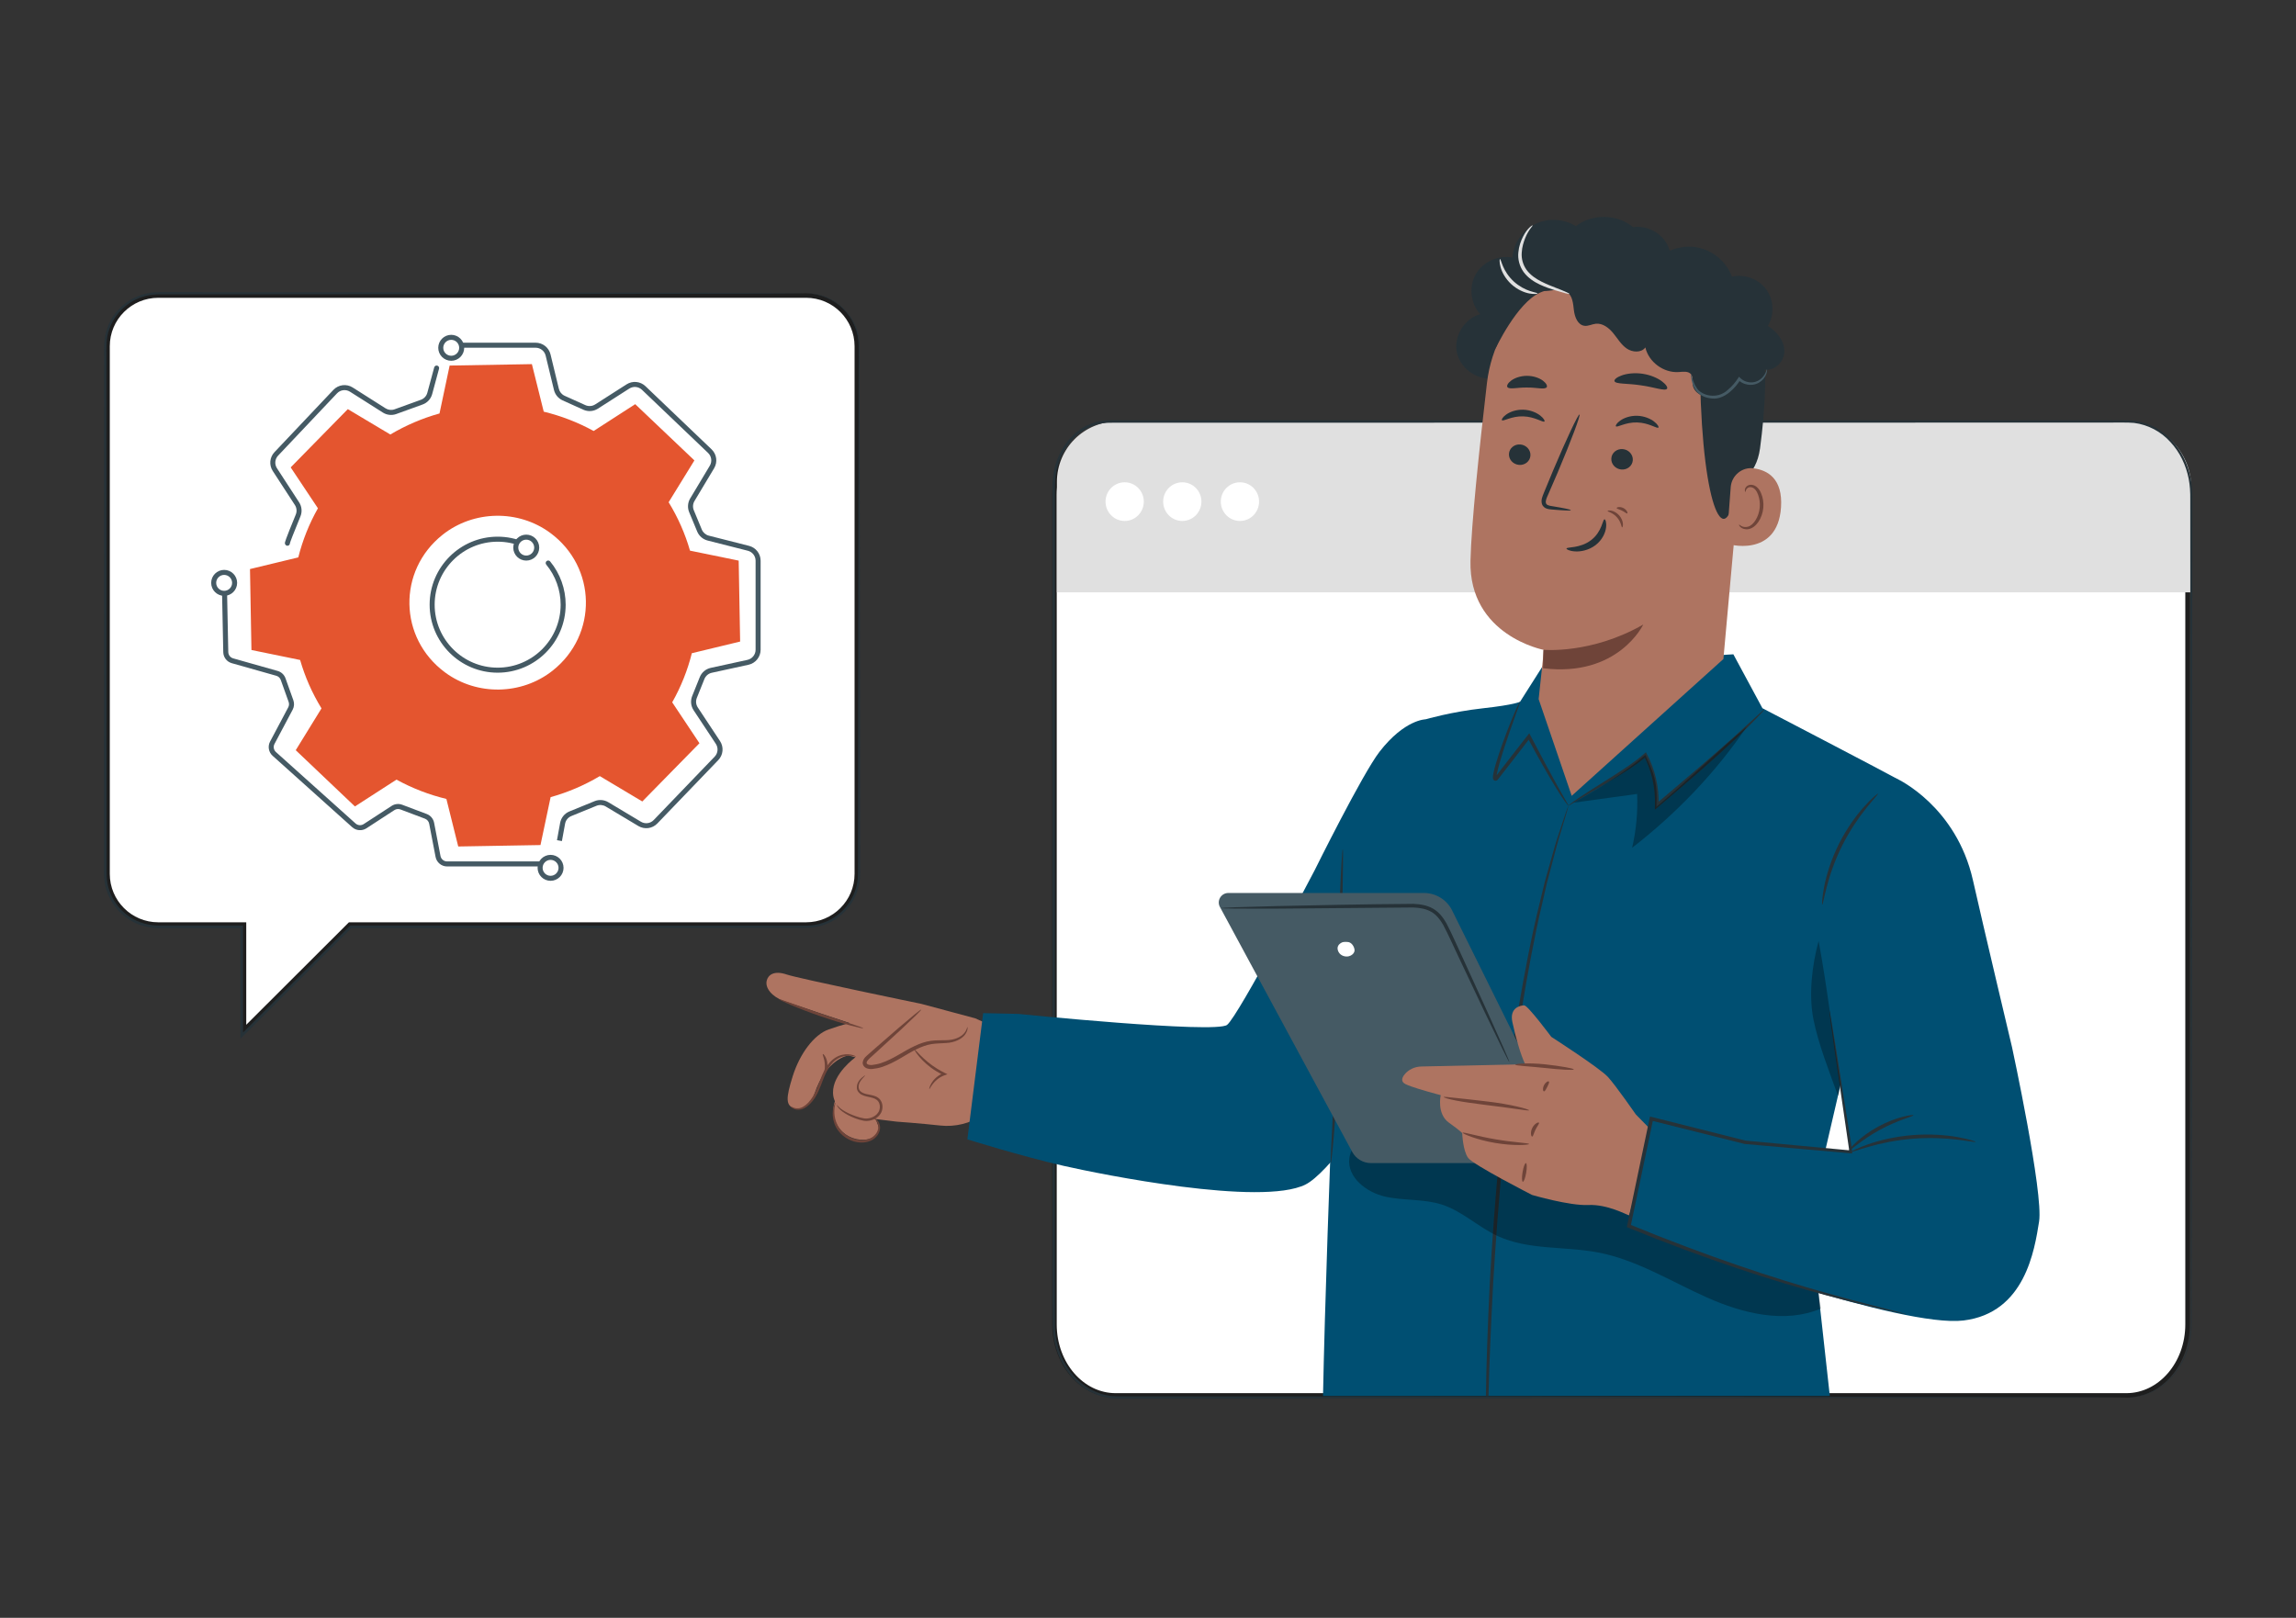 <svg width="508" height="358" viewBox="0 0 508 358" fill="none" xmlns="http://www.w3.org/2000/svg">
<rect x="0" y="0" width="508" height="358" fill="#333333" stroke="none"/>
<mask id="mask0_1874_10724" style="mask-type:alpha" maskUnits="userSpaceOnUse" x="0" y="0" width="508" height="358">
<rect width="508" height="358" fill="#D9D9D9"/>
</mask>
<g mask="url(#mask0_1874_10724)">
<path d="M53.983 205.091V204.591H53.483H35.015C28.815 204.591 23.789 199.565 23.789 193.365V76.626C23.789 70.426 28.815 65.4 35.015 65.4H178.352C184.552 65.4 189.578 70.426 189.578 76.626V193.365C189.578 199.565 184.552 204.591 178.352 204.591H77.614H77.407L77.261 204.737L53.983 227.97V205.091Z" fill="white" stroke="#1E1E1E"/>
<path d="M178.35 64.9C178.35 64.9 178.777 64.897 179.611 64.943C180.435 65.05 181.688 65.226 183.191 65.897C184.669 66.572 186.449 67.709 187.871 69.672C188.583 70.643 189.214 71.798 189.637 73.127C190.07 74.454 190.2 75.959 190.176 77.517C190.196 90.018 190.225 108.184 190.261 130.886C190.272 142.241 190.283 154.73 190.295 168.212C190.3 174.953 190.305 181.942 190.311 189.162C190.312 190.065 190.312 190.971 190.313 191.88C190.321 192.786 190.32 193.703 190.245 194.643C190.04 196.503 189.391 198.325 188.359 199.92C187.325 201.515 185.873 202.843 184.204 203.803C182.529 204.759 180.593 205.266 178.642 205.326C147.989 205.342 113.934 205.358 77.615 205.376L77.814 205.293C70.139 212.956 61.979 221.103 53.687 229.381L53.196 229.872V229.177C53.196 221.52 53.194 213.343 53.194 205.092L53.483 205.381C53.032 205.381 52.544 205.381 52.053 205.381C46.634 205.381 41.246 205.381 35.895 205.381C33.199 205.524 30.39 204.79 28.161 203.227C25.913 201.682 24.264 199.34 23.492 196.752C23.078 195.463 23 194.079 23 192.765C23 191.45 23 190.139 23 188.829C23 186.209 23.001 183.601 23.001 181.002C23.002 175.806 23.002 170.651 23.003 165.541C23.009 145.103 23.014 125.388 23.02 106.607C23.024 97.217 23.028 88.061 23.032 79.163C23.051 78.044 22.993 76.959 23.074 75.823C23.145 74.699 23.369 73.585 23.766 72.538C24.514 70.426 25.897 68.576 27.624 67.217C29.354 65.847 31.453 65.002 33.606 64.746C34.692 64.634 35.753 64.658 36.801 64.659C37.854 64.66 38.902 64.66 39.946 64.661C56.647 64.673 72.204 64.685 86.407 64.697C114.806 64.735 137.788 64.766 153.681 64.789C161.618 64.812 167.781 64.831 171.972 64.843C174.056 64.855 175.648 64.865 176.729 64.872C177.802 64.88 178.35 64.9 178.35 64.9C178.35 64.9 177.802 64.92 176.729 64.93C175.648 64.936 174.056 64.946 171.972 64.959C167.781 64.971 161.618 64.99 153.681 65.013C137.788 65.035 114.806 65.066 86.407 65.105C72.204 65.116 56.647 65.127 39.946 65.141C38.902 65.142 37.854 65.142 36.801 65.143C35.745 65.143 34.688 65.123 33.662 65.231C31.597 65.478 29.587 66.29 27.929 67.606C26.276 68.912 24.951 70.687 24.238 72.71C23.416 74.725 23.546 76.936 23.541 79.163C23.545 88.06 23.549 97.216 23.553 106.607C23.558 125.387 23.564 145.102 23.57 165.541C23.571 170.651 23.572 175.806 23.572 181.002C23.572 183.601 23.573 186.21 23.573 188.829C23.573 190.138 23.573 191.45 23.573 192.765C23.574 194.073 23.646 195.351 24.042 196.589C24.777 199.051 26.347 201.283 28.488 202.754C30.63 204.24 33.238 204.94 35.892 204.803C41.243 204.803 46.631 204.803 52.05 204.803C52.539 204.803 53.029 204.803 53.48 204.803H53.769V205.092C53.769 213.343 53.767 221.519 53.767 229.177L53.275 228.972C61.568 220.698 69.732 212.552 77.408 204.891L77.491 204.808H77.609C113.925 204.815 147.975 204.822 178.626 204.829C180.497 204.773 182.351 204.29 183.96 203.375C185.561 202.456 186.956 201.184 187.95 199.654C188.942 198.125 189.567 196.378 189.767 194.593C189.839 193.705 189.843 192.794 189.835 191.881C189.837 190.972 189.836 190.066 189.838 189.163C189.843 181.943 189.848 174.954 189.853 168.213C189.865 154.731 189.878 142.242 189.888 130.887C189.924 108.185 189.953 90.019 189.972 77.519C190.003 75.957 189.883 74.496 189.464 73.18C189.055 71.869 188.441 70.726 187.744 69.763C186.353 67.816 184.602 66.676 183.144 65.992C180.138 64.689 178.32 65 178.35 64.9Z" fill="#263238"/>
<path d="M86.361 96.149C89.802 94.102 93.465 92.55 97.243 91.494L99.485 80.892L117.684 80.577L120.303 91.094C124.117 92.019 127.834 93.443 131.346 95.37L140.543 89.436L153.639 101.881L147.938 111.135C150.018 114.523 151.594 118.129 152.667 121.848L163.438 124.055L163.758 141.967L153.072 144.545C152.133 148.298 150.686 151.955 148.728 155.413L154.756 164.466L142.114 177.354L132.711 171.742C129.269 173.789 125.605 175.34 121.826 176.396L119.584 186.998L101.386 187.313L98.766 176.795C94.953 175.87 91.237 174.445 87.724 172.519L78.527 178.453L65.432 166.008L71.133 156.754C69.053 153.366 67.476 149.761 66.403 146.042L55.632 143.836L55.312 125.923L65.998 123.344C66.937 119.591 68.385 115.933 70.342 112.476L64.314 103.423L76.956 90.534L86.361 96.149ZM97.938 118.325C87.909 126.271 88.179 141.22 98.49 148.811C105.534 153.997 115.419 153.827 122.276 148.397C132.31 140.452 132.041 125.495 121.724 117.905C114.679 112.721 104.795 112.892 97.938 118.325Z" fill="#E4552F"/>
<path d="M122.768 191.73H98.921C97.679 191.73 96.606 190.844 96.372 189.624L94.959 182.274C94.863 181.77 94.504 181.344 94.024 181.163L88.597 179.118C88.156 178.954 87.656 179.007 87.262 179.264L81.077 183.289C80.094 183.928 78.799 183.827 77.927 183.046L60.316 167.244C59.427 166.445 59.197 165.15 59.757 164.094L63.774 156.523C63.97 156.155 64.002 155.718 63.862 155.325L62.123 150.465C61.961 150.013 61.59 149.665 61.128 149.536L51.289 146.754C50.182 146.441 49.423 145.458 49.399 144.309L49.039 126.675L50.15 126.652L50.509 144.285C50.523 144.944 50.957 145.506 51.591 145.686L61.429 148.467C62.235 148.695 62.886 149.302 63.167 150.091L64.906 154.951C65.151 155.638 65.096 156.4 64.754 157.043L60.736 164.614C60.415 165.218 60.547 165.96 61.056 166.417L78.666 182.218C79.165 182.666 79.905 182.725 80.468 182.357L86.653 178.332C87.343 177.882 88.213 177.786 88.985 178.078L94.413 180.123C95.251 180.438 95.877 181.182 96.047 182.062L97.46 189.412C97.594 190.111 98.207 190.619 98.919 190.619H122.766V191.73H122.768Z" fill="#455A64"/>
<path d="M49.594 131.297C50.873 131.297 51.91 130.26 51.91 128.981C51.91 127.701 50.873 126.664 49.594 126.664C48.314 126.664 47.277 127.701 47.277 128.981C47.277 130.26 48.314 131.297 49.594 131.297Z" fill="white"/>
<path d="M49.594 131.852C48.011 131.852 46.723 130.564 46.723 128.981C46.723 127.397 48.011 126.109 49.594 126.109C51.178 126.109 52.467 127.397 52.467 128.981C52.467 130.564 51.178 131.852 49.594 131.852ZM49.594 127.218C48.623 127.218 47.833 128.008 47.833 128.98C47.833 129.951 48.623 130.741 49.594 130.741C50.566 130.741 51.356 129.951 51.356 128.98C51.356 128.008 50.566 127.218 49.594 127.218Z" fill="#455A64"/>
<path d="M121.816 194.355C123.096 194.355 124.133 193.318 124.133 192.039C124.133 190.76 123.096 189.723 121.816 189.723C120.537 189.723 119.5 190.76 119.5 192.039C119.5 193.318 120.537 194.355 121.816 194.355Z" fill="white"/>
<path d="M121.817 194.91C120.233 194.91 118.945 193.622 118.945 192.039C118.945 190.454 120.233 189.166 121.817 189.166C123.4 189.166 124.688 190.454 124.688 192.039C124.688 193.622 123.4 194.91 121.817 194.91ZM121.817 190.278C120.846 190.278 120.056 191.068 120.056 192.04C120.056 193.011 120.846 193.801 121.817 193.801C122.787 193.801 123.578 193.011 123.578 192.04C123.578 191.068 122.787 190.278 121.817 190.278Z" fill="#455A64"/>
<path d="M124.325 186.118L123.233 185.919L123.933 182.09C124.145 180.944 124.914 179.997 125.991 179.557L131.557 177.284C132.538 176.882 133.67 176.967 134.585 177.513L141.815 181.839C142.732 182.386 143.894 182.232 144.637 181.46L158.117 167.439C158.865 166.663 158.971 165.491 158.376 164.593L153.465 157.167C152.848 156.236 152.73 155.062 153.146 154.027L154.824 149.846C155.242 148.8 156.15 148.032 157.251 147.791L165.379 146.018C166.421 145.79 167.178 144.851 167.178 143.784V124.084C167.178 123.037 166.469 122.125 165.454 121.868L156.559 119.611C155.527 119.349 154.666 118.605 154.257 117.62L152.483 113.342C152.073 112.354 152.157 111.215 152.707 110.296L157.046 103.054C157.598 102.131 157.44 100.968 156.663 100.226L142.041 86.261C141.277 85.531 140.12 85.418 139.23 85.988L132.287 90.43C131.316 91.05 130.112 91.139 129.06 90.664L124.478 88.598C123.53 88.171 122.817 87.313 122.572 86.302L120.727 78.692C120.478 77.663 119.565 76.945 118.505 76.945H98.984V75.834H118.505C120.079 75.834 121.437 76.901 121.808 78.43L123.652 86.039C123.815 86.719 124.295 87.297 124.934 87.585L129.516 89.65C130.224 89.97 131.034 89.909 131.688 89.491L138.632 85.05C139.953 84.203 141.67 84.369 142.809 85.455L157.431 99.421C158.586 100.524 158.819 102.252 157.998 103.622L153.66 110.864C153.29 111.483 153.233 112.25 153.509 112.915L155.284 117.194C155.559 117.857 156.139 118.358 156.834 118.533L165.728 120.789C167.236 121.172 168.29 122.526 168.29 124.082V143.782C168.29 145.367 167.165 146.763 165.617 147.1L157.489 148.873C156.748 149.035 156.136 149.551 155.854 150.255L154.176 154.437C153.897 155.133 153.977 155.923 154.391 156.549L159.302 163.976C160.185 165.311 160.026 167.05 158.917 168.204L145.436 182.225C144.333 183.369 142.611 183.601 141.245 182.787L134.015 178.461C133.401 178.095 132.638 178.037 131.977 178.307L126.411 180.58C125.685 180.876 125.168 181.514 125.026 182.285L124.325 186.118Z" fill="#455A64"/>
<path d="M99.836 79.278C101.115 79.278 102.152 78.241 102.152 76.962C102.152 75.683 101.115 74.646 99.836 74.646C98.557 74.646 97.519 75.683 97.519 76.962C97.519 78.241 98.557 79.278 99.836 79.278Z" fill="white"/>
<path d="M99.836 79.835C98.253 79.835 96.965 78.547 96.965 76.963C96.965 75.38 98.253 74.091 99.836 74.091C101.42 74.091 102.708 75.379 102.708 76.963C102.708 78.547 101.42 79.835 99.836 79.835ZM99.836 75.201C98.865 75.201 98.075 75.992 98.075 76.963C98.075 77.935 98.865 78.724 99.836 78.724C100.808 78.724 101.597 77.935 101.597 76.963C101.597 75.992 100.808 75.201 99.836 75.201Z" fill="#455A64"/>
<path d="M63.586 120.767C63.279 120.767 63.033 120.489 63.033 120.183C63.033 120.008 63.033 119.713 65.446 113.85C65.728 113.164 65.655 112.381 65.248 111.756L60.349 104.22C59.495 102.906 59.652 101.194 60.728 100.056L73.766 86.273C74.876 85.1 76.668 84.879 78.03 85.741L85.308 90.357C85.897 90.73 86.639 90.813 87.296 90.575L93.129 88.464C93.824 88.213 94.353 87.637 94.546 86.924L96.07 81.299C96.15 81.002 96.455 80.823 96.751 80.908C97.047 80.988 97.222 81.293 97.141 81.588L95.618 87.214C95.33 88.276 94.541 89.134 93.506 89.508L87.673 91.619C86.699 91.973 85.591 91.851 84.714 91.294L77.436 86.678C76.521 86.099 75.317 86.248 74.572 87.036L61.534 100.819C60.811 101.582 60.707 102.733 61.28 103.615L66.179 111.151C66.784 112.083 66.894 113.25 66.472 114.273C64.826 118.273 64.187 119.979 64.138 120.241C64.139 120.547 63.892 120.767 63.586 120.767Z" fill="#455A64"/>
<path d="M110.106 148.854C101.809 148.854 95.059 142.104 95.059 133.807C95.059 125.509 101.809 118.758 110.106 118.758C112.147 118.758 114.127 119.16 115.989 119.952C116.272 120.072 116.403 120.397 116.283 120.68C116.163 120.961 115.836 121.095 115.556 120.974C113.83 120.241 111.998 119.869 110.107 119.869C102.422 119.869 96.17 126.121 96.17 133.807C96.17 141.492 102.422 147.743 110.107 147.743C117.792 147.743 124.045 141.492 124.045 133.807C124.045 130.578 122.914 127.428 120.862 124.941C120.667 124.705 120.701 124.355 120.937 124.159C121.173 123.964 121.522 123.997 121.719 124.234C123.935 126.92 125.155 130.32 125.155 133.807C125.154 142.104 118.404 148.854 110.106 148.854Z" fill="#455A64"/>
<path d="M116.434 123.495C117.713 123.495 118.75 122.458 118.75 121.179C118.75 119.9 117.713 118.863 116.434 118.863C115.154 118.863 114.117 119.9 114.117 121.179C114.117 122.458 115.154 123.495 116.434 123.495Z" fill="white"/>
<path d="M116.434 124.05C114.851 124.05 113.562 122.762 113.562 121.179C113.562 119.595 114.851 118.307 116.434 118.307C118.019 118.307 119.307 119.595 119.307 121.179C119.307 122.762 118.019 124.05 116.434 124.05ZM116.434 119.418C115.464 119.418 114.673 120.207 114.673 121.179C114.673 122.151 115.464 122.94 116.434 122.94C117.406 122.94 118.196 122.151 118.196 121.179C118.196 120.207 117.406 119.418 116.434 119.418Z" fill="#455A64"/>
<path d="M470.477 308.785H246.835C239.428 308.785 233.305 301.822 233.305 293.076V109.524C233.305 100.778 239.428 93.816 246.835 93.816H470.477C477.884 93.816 484.007 100.778 484.007 109.524V293.076C484.006 301.822 477.884 308.785 470.477 308.785Z" fill="white" stroke="#1E1E1E"/>
<path d="M484.84 131.078H233.844V106.627C233.844 99.246 239.827 93.263 247.208 93.263H470.105C478.243 93.263 484.841 99.86 484.841 107.999V131.078H484.84Z" fill="#E0E0E0"/>
<path d="M253.069 111.001C253.069 113.364 251.175 115.28 248.837 115.28C246.5 115.28 244.605 113.364 244.605 111.001C244.605 108.638 246.5 106.723 248.837 106.723C251.175 106.723 253.069 108.638 253.069 111.001Z" fill="white"/>
<path d="M265.82 111.001C265.82 113.364 263.926 115.28 261.588 115.28C259.251 115.28 257.355 113.364 257.355 111.001C257.355 108.638 259.251 106.723 261.588 106.723C263.926 106.723 265.82 108.638 265.82 111.001Z" fill="white"/>
<path d="M278.574 111.001C278.574 113.364 276.68 115.28 274.342 115.28C272.005 115.28 270.109 113.364 270.109 111.001C270.109 108.638 272.005 106.723 274.342 106.723C276.68 106.723 278.574 108.638 278.574 111.001Z" fill="white"/>
<path d="M470.809 309.229C470.809 309.229 471.006 309.208 471.396 309.181C471.787 309.162 472.37 309.127 473.126 308.961C474.61 308.644 476.914 307.958 479.182 305.929C481.458 303.98 483.693 300.694 484.468 296.295C484.886 294.108 484.712 291.695 484.743 289.129C484.74 286.561 484.735 283.826 484.731 280.932C484.71 257.758 484.68 224.237 484.643 182.818C484.633 162.106 484.621 139.419 484.609 115.064C484.608 113.542 484.608 112.014 484.607 110.478C484.631 108.937 484.541 107.429 484.252 105.924C483.661 102.933 482.304 100.046 480.195 97.792C478.136 95.495 475.239 93.966 472.163 93.584C470.632 93.451 469.018 93.526 467.433 93.506C465.841 93.507 464.243 93.507 462.638 93.508C449.805 93.511 436.598 93.516 423.053 93.52C368.876 93.527 309.313 93.535 246.796 93.542C245.811 93.538 244.848 93.529 243.913 93.669C243.445 93.752 242.973 93.818 242.522 93.975C242.294 94.045 242.064 94.105 241.84 94.183L241.183 94.462C239.432 95.215 237.896 96.442 236.7 97.935C235.494 99.423 234.603 101.164 234.062 103.005C233.494 104.856 233.379 106.767 233.414 108.724C233.414 116.528 233.413 124.281 233.413 131.977C233.412 147.37 233.41 162.537 233.409 177.44C233.403 207.246 233.398 235.996 233.392 263.384C233.39 270.23 233.389 276.993 233.386 283.664C233.396 286.997 233.359 290.322 233.409 293.596C233.43 295.22 233.727 296.827 234.19 298.364C234.646 299.906 235.333 301.374 236.22 302.695C237.102 304.016 238.156 305.223 239.392 306.198C240.63 307.165 242.021 307.919 243.498 308.395C244.233 308.651 244.998 308.775 245.76 308.904C246.53 308.951 247.297 309.005 248.087 308.987C249.656 308.987 251.219 308.988 252.774 308.988C258.999 308.991 265.125 308.993 271.149 308.996C295.242 309.008 317.685 309.02 338.174 309.031C379.146 309.068 412.303 309.098 435.223 309.119C446.676 309.143 455.57 309.161 461.609 309.172C464.62 309.184 466.919 309.193 468.471 309.199C470.017 309.211 470.809 309.229 470.809 309.229C470.809 309.229 470.017 309.248 468.471 309.258C466.919 309.265 464.621 309.274 461.609 309.286C455.57 309.298 446.676 309.316 435.223 309.338C412.303 309.359 379.146 309.389 338.174 309.427C317.686 309.437 295.243 309.449 271.149 309.461C265.127 309.464 258.999 309.466 252.774 309.469C251.217 309.47 249.655 309.47 248.087 309.471C247.309 309.49 246.506 309.437 245.704 309.387C244.913 309.255 244.117 309.126 243.352 308.861C241.819 308.368 240.374 307.586 239.093 306.585C237.814 305.577 236.724 304.332 235.815 302.971C234.9 301.61 234.191 300.1 233.722 298.514C233.243 296.933 232.938 295.283 232.915 293.614C232.862 290.309 232.898 287.006 232.886 283.667C232.883 276.994 232.882 270.233 232.88 263.386C232.875 235.998 232.869 207.248 232.863 177.442C232.862 162.539 232.86 147.372 232.859 131.979C232.859 124.283 232.858 116.53 232.858 108.726C232.82 106.789 232.94 104.749 233.527 102.848C234.088 100.939 235.012 99.131 236.269 97.581C237.515 96.026 239.12 94.74 240.959 93.949L241.65 93.657C241.887 93.576 242.129 93.511 242.367 93.438C242.842 93.273 243.338 93.201 243.831 93.115C244.826 92.966 245.826 92.978 246.794 92.983C309.312 92.99 368.874 92.998 423.051 93.005C436.595 93.009 449.803 93.013 462.636 93.017C464.241 93.017 465.838 93.018 467.431 93.018C469.03 93.04 470.593 92.963 472.214 93.102C475.414 93.499 478.417 95.095 480.538 97.466C482.712 99.794 484.104 102.764 484.708 105.834C485.003 107.368 485.094 108.952 485.068 110.481C485.066 112.015 485.066 113.544 485.065 115.067C485.053 139.421 485.042 162.107 485.031 182.82C484.993 224.239 484.963 257.761 484.943 280.934C484.939 283.83 484.934 286.564 484.931 289.131C484.891 291.69 485.058 294.114 484.627 296.327C483.827 300.764 481.556 304.067 479.252 306.018C476.954 308.048 474.627 308.721 473.134 309.02C472.373 309.177 471.787 309.203 471.395 309.212C471.006 309.228 470.809 309.229 470.809 309.229Z" fill="#263238"/>
<path d="M208.012 249.059C203.453 248.559 198.337 248.198 198.337 248.198L193.811 247.636C193.87 247.934 193.974 248.228 194.085 248.51C194.296 249.047 194.524 249.61 194.446 250.183C194.297 251.268 193.126 251.92 192.041 252.119C189.771 252.535 187.313 251.651 185.846 249.891C184.437 248.2 184.009 245.767 184.717 243.68C184.484 243.148 184.327 242.547 184.308 241.849C184.193 237.567 189.273 233.97 189.273 233.97L187.717 233.553C187.717 233.553 182.775 234.228 180.179 242.11C179.791 243.286 179.013 244.33 177.934 244.952C177.275 245.333 176.507 245.552 175.745 245.279C173.844 244.6 173.839 243.082 175.393 238.14C176.945 233.197 180.085 228.937 183.375 227.786C186.664 226.636 188.025 226.397 188.025 226.397C188.025 226.397 174.206 221.81 173.343 221.485C170.848 220.543 169.183 218.643 169.66 216.922C169.965 215.818 171.167 214.65 174.107 215.656C176.651 216.527 203.871 222.147 203.871 222.147L215.764 225.337L225.145 229.562L218.568 245.997L217.488 246.721C214.701 248.592 211.343 249.424 208.012 249.059Z" fill="#AE7461"/>
<path d="M214.009 227.271C213.901 228.844 212.328 229.958 210.778 230.297C209.227 230.638 207.61 230.447 206.041 230.675C201.346 231.359 197.719 235.646 192.998 236.106C192.339 236.17 191.509 236.044 191.309 235.419C191.124 234.839 191.625 234.283 192.082 233.875C195.982 230.385 199.883 226.896 203.784 223.407" fill="#AE7461"/>
<path d="M203.825 223.406C203.784 223.36 203.294 223.72 202.443 224.41C201.593 225.099 200.381 226.118 198.898 227.392C197.363 228.727 195.619 230.244 193.716 231.899C193.229 232.328 192.733 232.765 192.227 233.212C191.787 233.664 191.011 234.06 190.874 235.133C190.832 235.671 191.248 236.197 191.689 236.363C192.123 236.552 192.546 236.576 192.958 236.555C193.737 236.473 194.488 236.332 195.227 236.082C198.187 235.089 200.46 233.282 202.748 232.194C203.883 231.632 205.01 231.221 206.1 231.045C207.19 230.869 208.263 230.891 209.255 230.808C211.263 230.737 212.887 229.862 213.54 228.913C214.233 227.957 214.078 227.243 214.048 227.269C213.961 227.248 213.972 227.91 213.271 228.695C212.579 229.487 211.149 230.181 209.221 230.179C208.263 230.221 207.184 230.158 205.993 230.315C204.803 230.471 203.584 230.89 202.391 231.454C199.995 232.556 197.694 234.327 194.954 235.234C194.277 235.466 193.571 235.594 192.905 235.67C192.254 235.724 191.694 235.495 191.75 235.151C191.753 234.766 192.291 234.283 192.796 233.84C193.296 233.387 193.786 232.942 194.265 232.506C196.122 230.798 197.822 229.233 199.319 227.856C200.749 226.524 201.896 225.433 202.674 224.665C203.455 223.898 203.866 223.451 203.825 223.406Z" fill="#6F4439"/>
<path d="M189.403 233.812C189.389 233.928 188.235 233.329 186.436 233.807C185.557 234.045 184.611 234.646 183.864 235.599C183.103 236.546 182.534 237.779 182.031 239.122C181.522 240.464 181.037 241.787 180.337 242.877C179.638 243.96 178.791 244.815 177.884 245.265C176.971 245.735 176.054 245.598 175.576 245.343C175.083 245.089 174.895 244.844 174.911 244.827C174.943 244.78 175.182 244.964 175.663 245.137C176.137 245.307 176.909 245.362 177.695 244.906C178.478 244.466 179.251 243.637 179.883 242.601C180.52 241.559 180.977 240.275 181.49 238.92C181.999 237.563 182.608 236.265 183.451 235.266C184.276 234.256 185.364 233.616 186.336 233.413C187.309 233.193 188.122 233.311 188.641 233.457C189.165 233.611 189.417 233.782 189.403 233.812Z" fill="#6F4439"/>
<path d="M172.368 221.108C172.401 221.033 173.443 221.401 175.122 222.002C176.994 222.663 179.225 223.45 181.691 224.321C184.17 225.155 186.414 225.908 188.296 226.54C189.989 227.101 191.036 227.452 191.015 227.532C190.995 227.606 189.906 227.392 188.177 226.93C186.447 226.47 184.081 225.752 181.5 224.864C178.92 223.974 176.616 223.082 174.972 222.381C173.324 221.68 172.337 221.178 172.368 221.108Z" fill="#6F4439"/>
<path d="M191.419 237.966C191.449 237.998 191.216 238.23 190.829 238.656C190.47 239.069 189.873 239.777 189.99 240.729C190.044 241.19 190.369 241.593 190.886 241.829C191.391 242.079 192.025 242.17 192.711 242.307C193.382 242.441 194.214 242.668 194.755 243.368C195.27 244.055 195.384 244.993 195.113 245.829C194.838 246.685 194.156 247.314 193.429 247.656C192.69 247.997 191.911 248.133 191.158 248.016C189.742 247.752 188.595 247.241 187.651 246.76C186.717 246.264 186.023 245.737 185.627 245.29C185.231 244.839 185.127 244.513 185.152 244.504C185.198 244.478 185.364 244.754 185.786 245.131C186.21 245.508 186.907 245.962 187.835 246.396C188.761 246.815 189.93 247.279 191.236 247.492C192.453 247.654 194.105 247.026 194.561 245.654C194.782 244.982 194.681 244.222 194.299 243.706C193.914 243.188 193.249 242.965 192.595 242.824C191.939 242.676 191.255 242.566 190.664 242.252C190.068 241.973 189.609 241.369 189.582 240.778C189.512 239.587 190.261 238.876 190.668 238.499C191.118 238.109 191.395 237.94 191.419 237.966Z" fill="#6F4439"/>
<path d="M193.104 247.288C193.108 247.26 193.427 247.284 193.856 247.628C194.266 247.962 194.774 248.684 194.713 249.703C194.652 250.699 193.931 251.825 192.731 252.388C191.538 252.957 190.027 252.963 188.637 252.492C187.239 252.017 186.094 251.106 185.369 250.067C184.63 249.025 184.327 247.888 184.254 246.948C184.18 245.999 184.33 245.236 184.484 244.736C184.644 244.234 184.797 243.984 184.828 243.996C184.938 244.02 184.433 245.116 184.66 246.903C184.78 247.782 185.105 248.822 185.803 249.757C186.489 250.694 187.55 251.515 188.827 251.949C190.097 252.381 191.466 252.381 192.509 251.909C193.555 251.449 194.209 250.502 194.308 249.665C194.411 248.817 194.028 248.138 193.701 247.793C193.364 247.433 193.084 247.333 193.104 247.288Z" fill="#6F4439"/>
<path d="M205.618 240.983C205.567 240.969 205.639 240.442 206.095 239.679C206.54 238.928 207.437 237.948 208.83 237.416L208.803 237.922C208.246 237.666 207.657 237.355 207.073 236.993C203.804 234.989 202.176 232.259 202.313 232.207C202.447 232.093 204.231 234.581 207.381 236.505C207.946 236.855 208.511 237.163 209.044 237.426L209.632 237.716L209.017 237.932C207.756 238.376 206.879 239.217 206.382 239.871C205.877 240.534 205.689 241.01 205.618 240.983Z" fill="#6F4439"/>
<path d="M182.056 233.248C182.166 233.141 182.968 234.007 183.064 235.388C183.173 236.768 182.508 237.75 182.384 237.661C182.231 237.591 182.589 236.634 182.488 235.434C182.411 234.231 181.916 233.342 182.056 233.248Z" fill="#6F4439"/>
<path d="M328.108 206.928C328.108 206.928 298.658 257.216 288.848 262.116C279.039 267.018 243.58 259.861 235.335 257.986C225.979 255.857 214.035 252.121 214.035 252.121L217.529 224.192L225.244 224.359C225.244 224.359 268.972 228.784 271.5 226.788C274.029 224.793 290.87 192.582 290.87 192.582C290.87 192.582 301.44 171.231 305.228 166.348C310.794 159.173 315.427 159.173 315.427 159.173L328.108 206.928Z" fill="#004F72"/>
<path d="M292.723 308.908C293.501 268.998 297.081 187.896 297.081 187.896L315.424 159.172C315.424 159.172 321.086 157.508 328.105 156.734C335.124 155.96 336.317 155.289 336.317 155.289L341.427 147.243L383.512 144.788L389.944 156.716C389.944 156.716 416.297 170.445 419.807 172.378C423.317 174.312 400.442 268.93 400.442 268.93L404.855 308.907L292.723 308.908Z" fill="#004F72"/>
<path d="M329.338 308.908C329.5 301.906 329.866 293.575 330.351 284.328C330.904 275.085 331.636 264.93 332.684 254.296C333.778 243.662 335.072 233.559 336.504 224.406C338.017 215.267 339.528 207.056 341.152 200.234C341.543 198.528 341.916 196.901 342.269 195.36C342.673 193.835 343.054 192.395 343.411 191.046C344.114 188.35 344.721 186.025 345.326 184.158C345.873 182.322 346.306 180.873 346.619 179.825C346.748 179.364 346.853 178.991 346.936 178.691C347.004 178.435 347.031 178.3 347.018 178.297C347.005 178.294 346.95 178.418 346.857 178.667C346.753 178.96 346.624 179.325 346.463 179.777C346.114 180.816 345.632 182.252 345.023 184.071C344.369 185.929 343.718 188.243 342.972 190.935C342.594 192.282 342.192 193.719 341.766 195.242C341.395 196.782 341.002 198.408 340.591 200.113C338.892 206.932 337.32 215.148 335.763 224.297C334.288 233.459 332.969 243.575 331.873 254.223C330.824 264.87 330.113 275.039 329.601 284.293C329.157 293.55 328.852 301.891 328.762 308.9" fill="#263238"/>
<path d="M297.089 187.897C297.033 187.895 296.945 188.866 296.833 190.622C296.718 192.379 296.595 194.923 296.47 198.068C296.214 204.356 296 213.046 295.748 222.64C295.497 232.237 295.174 240.919 294.865 247.199C294.713 250.239 294.588 252.749 294.492 254.638C294.407 256.395 294.385 257.369 294.441 257.374C294.496 257.378 294.624 256.412 294.807 254.661C294.996 252.91 295.21 250.372 295.438 247.232C295.894 240.953 296.309 232.263 296.56 222.661C296.812 213.063 296.935 204.373 297.043 198.083C297.086 195.039 297.121 192.525 297.147 190.634C297.164 188.874 297.145 187.9 297.089 187.897Z" fill="#263238"/>
<g opacity="0.3">
<path d="M298.547 256.322C298.857 253.825 300.858 251.781 303.166 250.737C305.475 249.692 308.068 249.481 310.602 249.357C343.455 247.772 376.767 259.231 401.571 280.652L402.86 289.573C394.857 292.965 385.566 290.639 377.628 287.098C369.691 283.557 362.148 278.799 353.604 277.156C346.199 275.732 338.219 276.687 331.384 273.524C327.072 271.53 323.531 268.011 319.007 266.552C314.969 265.251 310.558 265.727 306.42 264.781C302.283 263.836 298.028 260.502 298.547 256.322Z" fill="black"/>
</g>
<path d="M419.811 172.379C419.811 172.379 432.838 178.388 436.527 194.802C438.739 204.647 445.171 231.731 445.171 231.731C445.171 231.731 452.154 264.044 451.156 270.308C450.159 276.573 448.058 290.556 434.424 292.205C420.789 293.854 373.354 276.573 373.354 276.573L360.387 271.297L365.374 247.558L387.651 253.163L409.462 254.893L406.513 235.158L401.676 222.475C401.676 222.475 401.948 208.65 407.268 197.109C412.587 185.571 419.811 172.379 419.811 172.379Z" fill="#004F72"/>
<path d="M338.502 236.248L321.287 201.462C320.118 199.099 317.695 197.602 315.041 197.602H271.787C270.183 197.602 269.157 199.3 269.915 200.703L299.193 254.907C300.014 256.426 301.611 257.374 303.348 257.374H348.209L338.502 236.248Z" fill="#455A64"/>
<path d="M270.199 200.955C270.199 200.983 270.497 201.006 271.064 201.025C271.722 201.036 272.541 201.05 273.542 201.066C275.808 201.067 278.892 201.067 282.651 201.069C290.441 201.002 301.005 200.913 312.679 200.813C314.108 200.871 315.517 201.1 316.672 201.771C317.835 202.427 318.664 203.529 319.326 204.684C320.583 207.061 321.641 209.54 322.736 211.802C324.885 216.342 326.826 220.447 328.475 223.932C330.098 227.294 331.43 230.054 332.408 232.08C332.855 232.968 333.221 233.696 333.515 234.279C333.776 234.777 333.926 235.034 333.951 235.022C333.977 235.011 333.877 234.731 333.664 234.21C333.407 233.61 333.088 232.862 332.696 231.948C331.776 229.894 330.524 227.1 328.998 223.692C327.394 220.187 325.507 216.058 323.418 211.49C322.33 209.198 321.325 206.786 320.021 204.296C319.333 203.083 318.425 201.844 317.081 201.079C315.751 200.305 314.202 200.07 312.716 200.008C300.936 200.086 290.345 200.338 282.645 200.498C278.886 200.602 275.804 200.689 273.538 200.751C272.538 200.795 271.719 200.832 271.063 200.861C270.497 200.896 270.199 200.927 270.199 200.955Z" fill="#263238"/>
<path d="M296.854 208.576C295.806 209.115 295.766 209.974 296.206 210.728C296.646 211.482 297.648 211.82 298.496 211.588C299.056 211.435 299.578 211.014 299.688 210.448C299.798 209.882 299.274 208.656 298.367 208.47C298.367 208.47 297.376 208.308 296.854 208.576Z" fill="white"/>
<path d="M364.926 249.657L361.942 246.614C361.942 246.614 357.563 240.297 355.77 238.323C353.978 236.348 343.228 229.438 343.228 229.438C343.228 229.438 338.048 222.476 337.252 222.476C336.456 222.476 333.935 222.922 334.615 226.159C335.27 229.276 336.459 233.466 337.455 235.499L314.495 235.998C313.049 236.029 311.648 236.645 310.754 237.773C310.155 238.532 309.904 239.368 310.978 239.901C313.367 241.086 323.122 243.454 323.122 243.454L318.766 242.341C318.766 242.341 317.832 246.473 320.587 248.434C323.327 250.385 323.521 250.758 323.521 250.758C323.521 250.758 323.655 254.667 324.85 256.246C326.045 257.825 338.98 264.425 338.98 264.425C338.98 264.425 347.246 266.848 351.426 266.651C355.607 266.453 359.908 268.804 360.379 268.93C360.849 269.058 364.926 249.657 364.926 249.657Z" fill="#AE7461"/>
<path d="M335.262 235.599C335.268 235.827 338.161 235.942 341.711 236.315C345.262 236.705 348.194 236.88 348.212 236.633C348.226 236.436 345.38 235.906 341.792 235.513C338.194 235.136 335.252 235.381 335.262 235.599Z" fill="#6F4439"/>
<path d="M338.322 245.704C338.393 245.461 334.204 244.326 328.942 243.727C326.317 243.397 323.94 243.162 322.224 242.973C320.507 242.792 319.45 242.65 319.422 242.762C319.397 242.866 320.427 243.209 322.137 243.536C323.845 243.872 326.22 244.197 328.839 244.526C334.085 245.124 338.266 245.889 338.322 245.704Z" fill="#6F4439"/>
<path d="M338.315 253.155C338.314 252.917 334.968 252.816 330.926 252.118C326.88 251.442 323.691 250.432 323.611 250.655C323.53 250.846 326.656 252.219 330.79 252.911C334.917 253.624 338.326 253.361 338.315 253.155Z" fill="#6F4439"/>
<path d="M336.934 261.503C337.155 261.54 337.489 260.645 337.678 259.504C337.868 258.364 337.842 257.411 337.621 257.374C337.4 257.338 337.067 258.233 336.877 259.373C336.687 260.512 336.713 261.466 336.934 261.503Z" fill="#6F4439"/>
<path d="M338.997 251.507C339.227 251.489 339.348 250.749 339.742 249.968C340.118 249.177 340.629 248.626 340.502 248.436C340.398 248.245 339.501 248.611 339.012 249.616C338.517 250.619 338.782 251.545 338.997 251.507Z" fill="#6F4439"/>
<path d="M341.602 241.5C341.829 241.525 342.064 241.047 342.342 240.508C342.611 239.963 342.854 239.491 342.698 239.325C342.554 239.161 341.961 239.46 341.616 240.148C341.268 240.834 341.382 241.484 341.602 241.5Z" fill="#6F4439"/>
<path d="M347.013 178.295C347.043 178.335 347.486 178.047 348.324 177.543C349.276 176.976 350.483 176.258 351.945 175.387C353.501 174.47 355.384 173.372 357.499 172.074C359.6 170.75 361.995 169.339 364.31 167.331L363.717 167.23C365.331 170.346 366.324 174.199 366.157 178.23L366.156 178.279L366.132 179.189L366.826 178.602C373.575 172.889 379.63 167.642 383.838 163.656C385.947 161.667 387.614 160.017 388.73 158.843C389.85 157.673 390.435 156.993 390.398 156.958C390.355 156.917 389.694 157.521 388.508 158.621C387.21 159.807 385.505 161.362 383.449 163.239C379.15 167.11 373.049 172.278 366.297 177.992L366.967 178.315L366.968 178.266C367.141 174.084 366.091 170.095 364.387 166.887L364.161 166.46L363.793 166.785C361.605 168.725 359.216 170.192 357.158 171.543C355.1 172.847 353.266 174.008 351.701 174.999C350.176 175.969 348.982 176.765 348.186 177.342C347.387 177.91 346.99 178.267 347.013 178.295Z" fill="#263238"/>
<path d="M336.324 155.29C336.277 155.268 335.946 155.856 335.442 156.957C334.94 158.06 334.261 159.675 333.486 161.696C332.717 163.72 331.824 166.135 330.998 168.887C330.79 169.576 330.597 170.288 330.438 171.041C330.373 171.429 330.278 171.79 330.333 172.321C330.373 172.607 330.729 172.835 331.002 172.763C331.138 172.747 331.298 172.635 331.35 172.563L331.439 172.449L331.797 171.99C332.758 170.756 333.749 169.481 334.767 168.176C336.101 166.447 337.392 164.774 338.601 163.209L337.94 163.157C340.337 167.655 342.518 171.496 344.168 174.174C344.991 175.513 345.682 176.563 346.185 177.263C346.684 177.966 346.992 178.323 347.028 178.298C347.069 178.269 346.837 177.865 346.41 177.121C345.913 176.244 345.311 175.183 344.599 173.928C343.074 171.19 340.987 167.31 338.635 162.798L338.354 162.258L337.975 162.746C336.765 164.298 335.473 165.956 334.138 167.669C333.132 168.972 332.15 170.243 331.199 171.474L330.846 171.933L330.758 172.048L330.9 172.191L330.899 172.188C330.899 172.188 330.9 172.191 330.892 172.203L330.887 172.21L330.893 172.206L331.101 172.153C331.084 171.921 331.136 171.534 331.201 171.188C331.343 170.478 331.524 169.774 331.718 169.093C332.495 166.365 333.331 163.932 334.028 161.892C334.705 159.983 335.277 158.372 335.737 157.077C336.147 155.941 336.379 155.315 336.324 155.29Z" fill="#263238"/>
<path d="M437.13 252.677C437.155 252.588 435.655 252.068 433.134 251.62C430.617 251.169 427.061 250.872 423.154 251.178C419.247 251.495 415.785 252.352 413.373 253.196C410.955 254.036 409.56 254.787 409.598 254.872C409.65 254.99 411.117 254.43 413.546 253.739C415.971 253.045 419.384 252.292 423.22 251.981C427.054 251.681 430.544 251.883 433.05 252.184C435.559 252.482 437.099 252.803 437.13 252.677Z" fill="#263238"/>
<path d="M423.355 246.782C423.338 246.584 419.564 247.095 415.513 249.323C411.445 251.522 408.989 254.409 409.148 254.529C409.32 254.709 411.962 252.156 415.904 250.03C419.826 247.868 423.415 247.023 423.355 246.782Z" fill="#263238"/>
<path d="M404.743 223.484C404.727 223.486 404.739 223.675 404.779 224.042C404.83 224.456 404.897 224.99 404.979 225.658C405.184 227.136 405.47 229.208 405.832 231.836C406.62 237.241 407.741 244.921 409.109 254.293L409.106 254.267C409.118 254.463 409.132 254.689 409.147 254.914L409.495 254.577C402.56 253.928 394.667 253.19 386.124 252.39L386.183 252.4C379.733 250.77 372.741 249.004 365.479 247.168L365.069 247.065L364.982 247.476C364.587 249.355 364.165 251.362 363.74 253.388C362.451 259.535 361.198 265.522 360.004 271.218L359.938 271.536L360.242 271.661C377.363 278.678 392.775 283.634 403.913 286.585C409.478 288.081 413.959 289.149 417.045 289.844C418.546 290.167 419.729 290.422 420.595 290.609C420.966 290.681 421.268 290.739 421.517 290.788C421.724 290.824 421.832 290.836 421.835 290.825C421.839 290.814 421.735 290.778 421.533 290.719C421.289 290.652 420.991 290.571 420.627 290.472C419.769 290.255 418.597 289.957 417.111 289.578C414.046 288.8 409.589 287.659 404.051 286.097C392.964 283.018 377.624 277.98 360.545 270.934L360.781 271.377C361.981 265.683 363.242 259.698 364.537 253.552C364.962 251.527 365.383 249.519 365.777 247.64L365.281 247.948C372.546 249.768 379.542 251.52 385.996 253.138L386.026 253.146L386.056 253.148C394.602 253.902 402.5 254.598 409.438 255.21L409.813 255.243L409.786 254.872C409.77 254.646 409.754 254.42 409.74 254.225L409.738 254.21L409.736 254.199C408.254 244.844 407.04 237.178 406.185 231.782C405.75 229.166 405.407 227.103 405.163 225.631C405.043 224.968 404.947 224.438 404.873 224.027C404.803 223.666 404.759 223.482 404.743 223.484Z" fill="#263238"/>
<path d="M403.179 200.17C403.31 200.186 403.558 198.641 404.189 196.208C404.817 193.776 405.909 190.471 407.625 187.046C409.352 183.623 411.355 180.77 412.935 178.809C414.513 176.844 415.609 175.717 415.517 175.624C415.453 175.556 414.21 176.543 412.495 178.442C410.781 180.334 408.658 183.197 406.898 186.686C405.148 190.178 404.121 193.583 403.629 196.079C403.133 198.581 403.087 200.16 403.179 200.17Z" fill="#263238"/>
<g opacity="0.3">
<path d="M402.378 208.215C404.261 218.361 405.604 229.815 407.23 240.004C406.846 240.478 407.053 242.001 406.669 242.477C404.779 237.26 402.292 230.969 401.224 225.53C400.155 220.09 400.915 213.565 402.378 208.215Z" fill="black"/>
</g>
<g opacity="0.3">
<path d="M362.218 175.691C357.546 176.332 352.873 176.973 348.199 177.614C353.771 174.468 359.177 171.181 364.056 167.057C365.805 171.146 366.785 172.639 366.496 178.545C373.286 172.886 379.724 166.428 386.515 160.771C379.492 171.077 370.985 179.937 361.113 187.609C362.018 183.71 362.391 179.689 362.218 175.691Z" fill="black"/>
</g>
<path d="M368.987 54.319C367.654 51.54 364.387 49.811 361.316 50.262C357.834 47.325 352.236 47.237 348.662 50.063C346.016 48.382 342.472 48.193 339.66 49.581C336.846 50.97 334.863 53.887 334.62 56.994C331.496 56.39 328.066 57.96 326.504 60.71C324.941 63.46 325.364 67.182 327.504 69.519C324.046 70.502 321.664 74.299 322.303 77.809C322.941 81.32 326.511 84.052 330.098 83.775L367.32 62.78C369.61 60.703 370.319 57.099 368.987 54.319Z" fill="#263238"/>
<path d="M325.35 124.09C325.532 116.085 327.258 99.632 328.994 84.758C330.861 68.766 344.799 56.881 361.022 57.441L362.634 57.497C379.98 59.104 388.295 74.611 386.195 91.762L381.308 145.835L347.746 176.101L340.431 154.71L341.595 143.817C341.595 143.817 324.975 140.665 325.35 124.09Z" fill="#AE7461"/>
<path d="M341.469 143.79C341.469 143.79 352.116 144.795 363.583 138.193C363.583 138.193 358.016 149.938 341.398 147.87L341.469 143.79Z" fill="#6F4439"/>
<path d="M333.865 100.407C333.776 101.655 334.769 102.758 336.081 102.873C337.392 102.988 338.528 102.073 338.615 100.825C338.703 99.576 337.711 98.473 336.401 98.357C335.089 98.242 333.953 99.16 333.865 100.407Z" fill="#263238"/>
<path d="M332.316 92.987C332.6 93.306 334.454 92.041 337.022 92.137C339.587 92.196 341.426 93.57 341.714 93.268C341.856 93.135 341.574 92.568 340.775 91.947C339.988 91.328 338.631 90.708 337.031 90.659C335.432 90.612 334.066 91.15 333.271 91.72C332.461 92.296 332.175 92.844 332.316 92.987Z" fill="#263238"/>
<path d="M356.513 101.429C356.425 102.677 357.417 103.779 358.73 103.895C360.04 104.01 361.176 103.095 361.264 101.846C361.351 100.599 360.359 99.494 359.05 99.379C357.737 99.262 356.601 100.181 356.513 101.429Z" fill="#263238"/>
<path d="M357.53 94.335C357.815 94.654 359.672 93.39 362.237 93.485C364.802 93.544 366.641 94.919 366.93 94.617C367.072 94.484 366.792 93.916 365.989 93.296C365.202 92.677 363.846 92.056 362.246 92.007C360.647 91.961 359.281 92.498 358.486 93.069C357.679 93.644 357.39 94.193 357.53 94.335Z" fill="#263238"/>
<path d="M347.551 112.895C347.569 112.75 345.982 112.422 343.408 112.004C342.755 111.915 342.139 111.764 342.044 111.317C341.907 110.842 342.205 110.151 342.55 109.405C343.221 107.853 343.924 106.227 344.662 104.521C347.602 97.565 349.754 91.838 349.471 91.722C349.187 91.608 346.574 97.152 343.634 104.107C342.925 105.822 342.248 107.458 341.602 109.023C341.328 109.753 340.873 110.576 341.173 111.562C341.331 112.054 341.801 112.424 342.218 112.55C342.634 112.693 343.002 112.713 343.326 112.743C345.923 112.971 347.536 113.038 347.551 112.895Z" fill="#263238"/>
<path d="M355.01 114.918C354.594 114.879 354.491 117.641 352.037 119.521C349.587 121.407 346.627 120.994 346.592 121.38C346.547 121.552 347.235 121.94 348.487 122.018C349.716 122.102 351.525 121.772 353.028 120.623C354.525 119.47 355.208 117.887 355.342 116.756C355.489 115.603 355.201 114.908 355.01 114.918Z" fill="#263238"/>
<path d="M357.21 84.335C357.439 85.036 360.014 84.796 363.013 85.26C366.022 85.664 368.421 86.623 368.842 86.016C369.03 85.725 368.629 85.059 367.671 84.355C366.721 83.652 365.19 82.963 363.389 82.701C361.588 82.442 359.923 82.669 358.81 83.075C357.687 83.478 357.112 84.002 357.21 84.335Z" fill="#263238"/>
<path d="M333.516 85.654C333.947 86.248 335.737 85.708 337.864 85.754C339.993 85.725 341.778 86.278 342.214 85.687C342.406 85.4 342.143 84.811 341.375 84.236C340.619 83.664 339.338 83.173 337.874 83.166C336.412 83.162 335.127 83.643 334.365 84.209C333.593 84.778 333.326 85.365 333.516 85.654Z" fill="#263238"/>
<path d="M330.854 77.217C330.854 77.217 335.625 66.993 340.755 64.747C346.965 62.026 349.361 68.765 355.238 67.353C361.115 65.94 367.044 63.33 372.836 67.997C379.175 73.106 376.004 76.426 376.148 83.791C376.732 113.65 381.925 122.268 383.979 108.285C384.204 106.752 388.55 105.678 389.417 99.203C390.539 90.805 391.226 80.586 389.539 74.54C388.117 69.445 385.343 65.864 380.28 61.844C372.29 55.5 361.028 54.982 353.349 55.48C345.673 55.979 330.613 64.201 330.854 77.217Z" fill="#263238"/>
<path d="M382.928 107.795C383.124 105.241 385.416 103.299 387.976 103.63C391.082 104.032 394.488 105.905 394.057 112.284C393.294 123.598 381.998 120.505 382 120.179C382.002 119.958 382.566 112.527 382.928 107.795Z" fill="#AE7461"/>
<path d="M384.779 116.087C384.831 116.053 384.968 116.238 385.294 116.413C385.611 116.583 386.168 116.723 386.777 116.542C388.012 116.183 389.155 114.353 389.348 112.317C389.446 111.29 389.295 110.295 388.981 109.459C388.689 108.608 388.189 107.994 387.589 107.848C386.995 107.669 386.541 108.001 386.38 108.309C386.205 108.616 386.262 108.846 386.201 108.861C386.168 108.888 385.969 108.655 386.092 108.194C386.155 107.972 386.306 107.714 386.588 107.515C386.877 107.312 387.287 107.227 387.707 107.3C388.583 107.419 389.32 108.274 389.664 109.191C390.056 110.116 390.252 111.236 390.141 112.39C389.914 114.665 388.593 116.721 386.912 117.084C386.095 117.238 385.443 116.954 385.114 116.664C384.781 116.362 384.737 116.106 384.779 116.087Z" fill="#6F4439"/>
<path d="M383.486 85.844C381.967 86.796 380.364 87.778 378.57 87.891C376.777 88.006 374.768 86.916 374.528 85.15C374.421 84.357 374.647 83.448 374.145 82.821C373.547 82.073 372.389 82.26 371.428 82.328C368.096 82.562 364.777 80.116 364.043 76.884C363.152 78.112 361.177 77.989 359.924 77.126C358.672 76.262 357.893 74.893 356.93 73.719C355.968 72.545 354.595 71.478 353.078 71.638C352.23 71.728 351.422 72.199 350.576 72.096C349.08 71.911 348.409 70.145 348.234 68.66C348.058 67.175 347.943 65.448 346.7 64.6C345.55 63.816 344.009 64.193 342.621 64.347C341.233 64.501 339.461 64.118 339.155 62.767C338.994 62.059 339.324 61.33 339.738 60.731C341.613 58.016 345.535 56.915 348.568 58.255C349.817 54.551 353.448 51.761 357.378 51.486C361.307 51.212 365.297 53.471 367.057 56.965C369.548 54.876 373.087 54.086 376.241 54.915C379.393 55.744 382.074 58.169 383.194 61.207C385.998 60.578 389.127 61.753 390.808 64.065C392.489 66.377 392.624 69.694 391.136 72.132C393.148 73.366 394.834 75.45 394.794 77.796C394.754 80.142 392.369 82.399 390.11 81.703C390.968 83.56 390.131 86.013 388.311 86.97C386.492 87.928 383.975 87.243 382.903 85.498" fill="#263238"/>
<path d="M390.945 81.705C390.985 81.676 391.123 82.664 390.157 83.857C389.679 84.422 388.878 85 387.821 85.131C386.786 85.267 385.533 84.973 384.597 84.08L385.082 84.025C384.483 84.981 383.702 85.949 382.703 86.772C382.06 87.296 381.35 87.736 380.576 87.983C379.817 88.254 378.963 88.252 378.27 88.116C376.827 87.907 375.592 87.094 375.04 86.127C374.463 85.181 374.301 84.315 374.198 83.738C374.102 83.154 374.102 82.826 374.142 82.82C374.192 82.811 374.278 83.125 374.448 83.68C374.621 84.229 374.858 85.049 375.427 85.871C376.452 87.533 379.951 88.485 382.285 86.267C383.213 85.504 383.968 84.59 384.553 83.695L384.766 83.368L385.039 83.639C385.796 84.393 386.868 84.687 387.763 84.604C388.671 84.53 389.395 84.073 389.868 83.595C390.821 82.597 390.848 81.672 390.945 81.705Z" fill="#455A64"/>
<path d="M358.911 116.701C358.725 116.695 358.696 115.499 357.759 114.479C356.859 113.427 355.666 113.246 355.684 113.063C355.686 112.983 356.009 112.899 356.525 113.006C357.037 113.107 357.718 113.446 358.253 114.048C358.787 114.651 359.039 115.364 359.076 115.88C359.116 116.402 358.992 116.709 358.911 116.701Z" fill="#6F4439"/>
<path d="M360.039 113.606C359.876 113.697 359.475 113.288 358.877 113C358.289 112.693 357.719 112.614 357.697 112.431C357.656 112.259 358.388 112.02 359.175 112.418C359.963 112.811 360.203 113.536 360.039 113.606Z" fill="#6F4439"/>
<path d="M339.12 49.873C339.069 49.764 337.888 50.503 336.964 52.381C336.504 53.303 336.061 54.48 335.943 55.873C335.792 57.259 336.151 58.888 337.122 60.22C338.111 61.542 339.455 62.384 340.685 62.962C341.925 63.546 343.086 63.927 344.056 64.231C346.005 64.817 347.21 65.144 347.251 65.044C347.294 64.937 346.138 64.414 344.247 63.694C343.308 63.323 342.186 62.892 341.019 62.297C339.855 61.709 338.645 60.904 337.779 59.747C336.932 58.571 336.593 57.187 336.689 55.923C336.754 54.653 337.113 53.52 337.484 52.617C338.234 50.776 339.188 49.956 339.12 49.873Z" fill="#E0E0E0"/>
<path d="M331.873 57.321C331.781 57.325 331.707 58.039 332.015 59.143C332.314 60.242 333.083 61.691 334.384 62.888C335.689 64.08 337.207 64.726 338.334 64.935C339.468 65.152 340.18 65.024 340.178 64.932C340.182 64.803 339.498 64.723 338.483 64.384C337.467 64.052 336.133 63.386 334.935 62.295C333.745 61.197 332.971 59.931 332.557 58.952C332.136 57.975 332.003 57.306 331.873 57.321Z" fill="#E0E0E0"/>
</g>
</svg>
